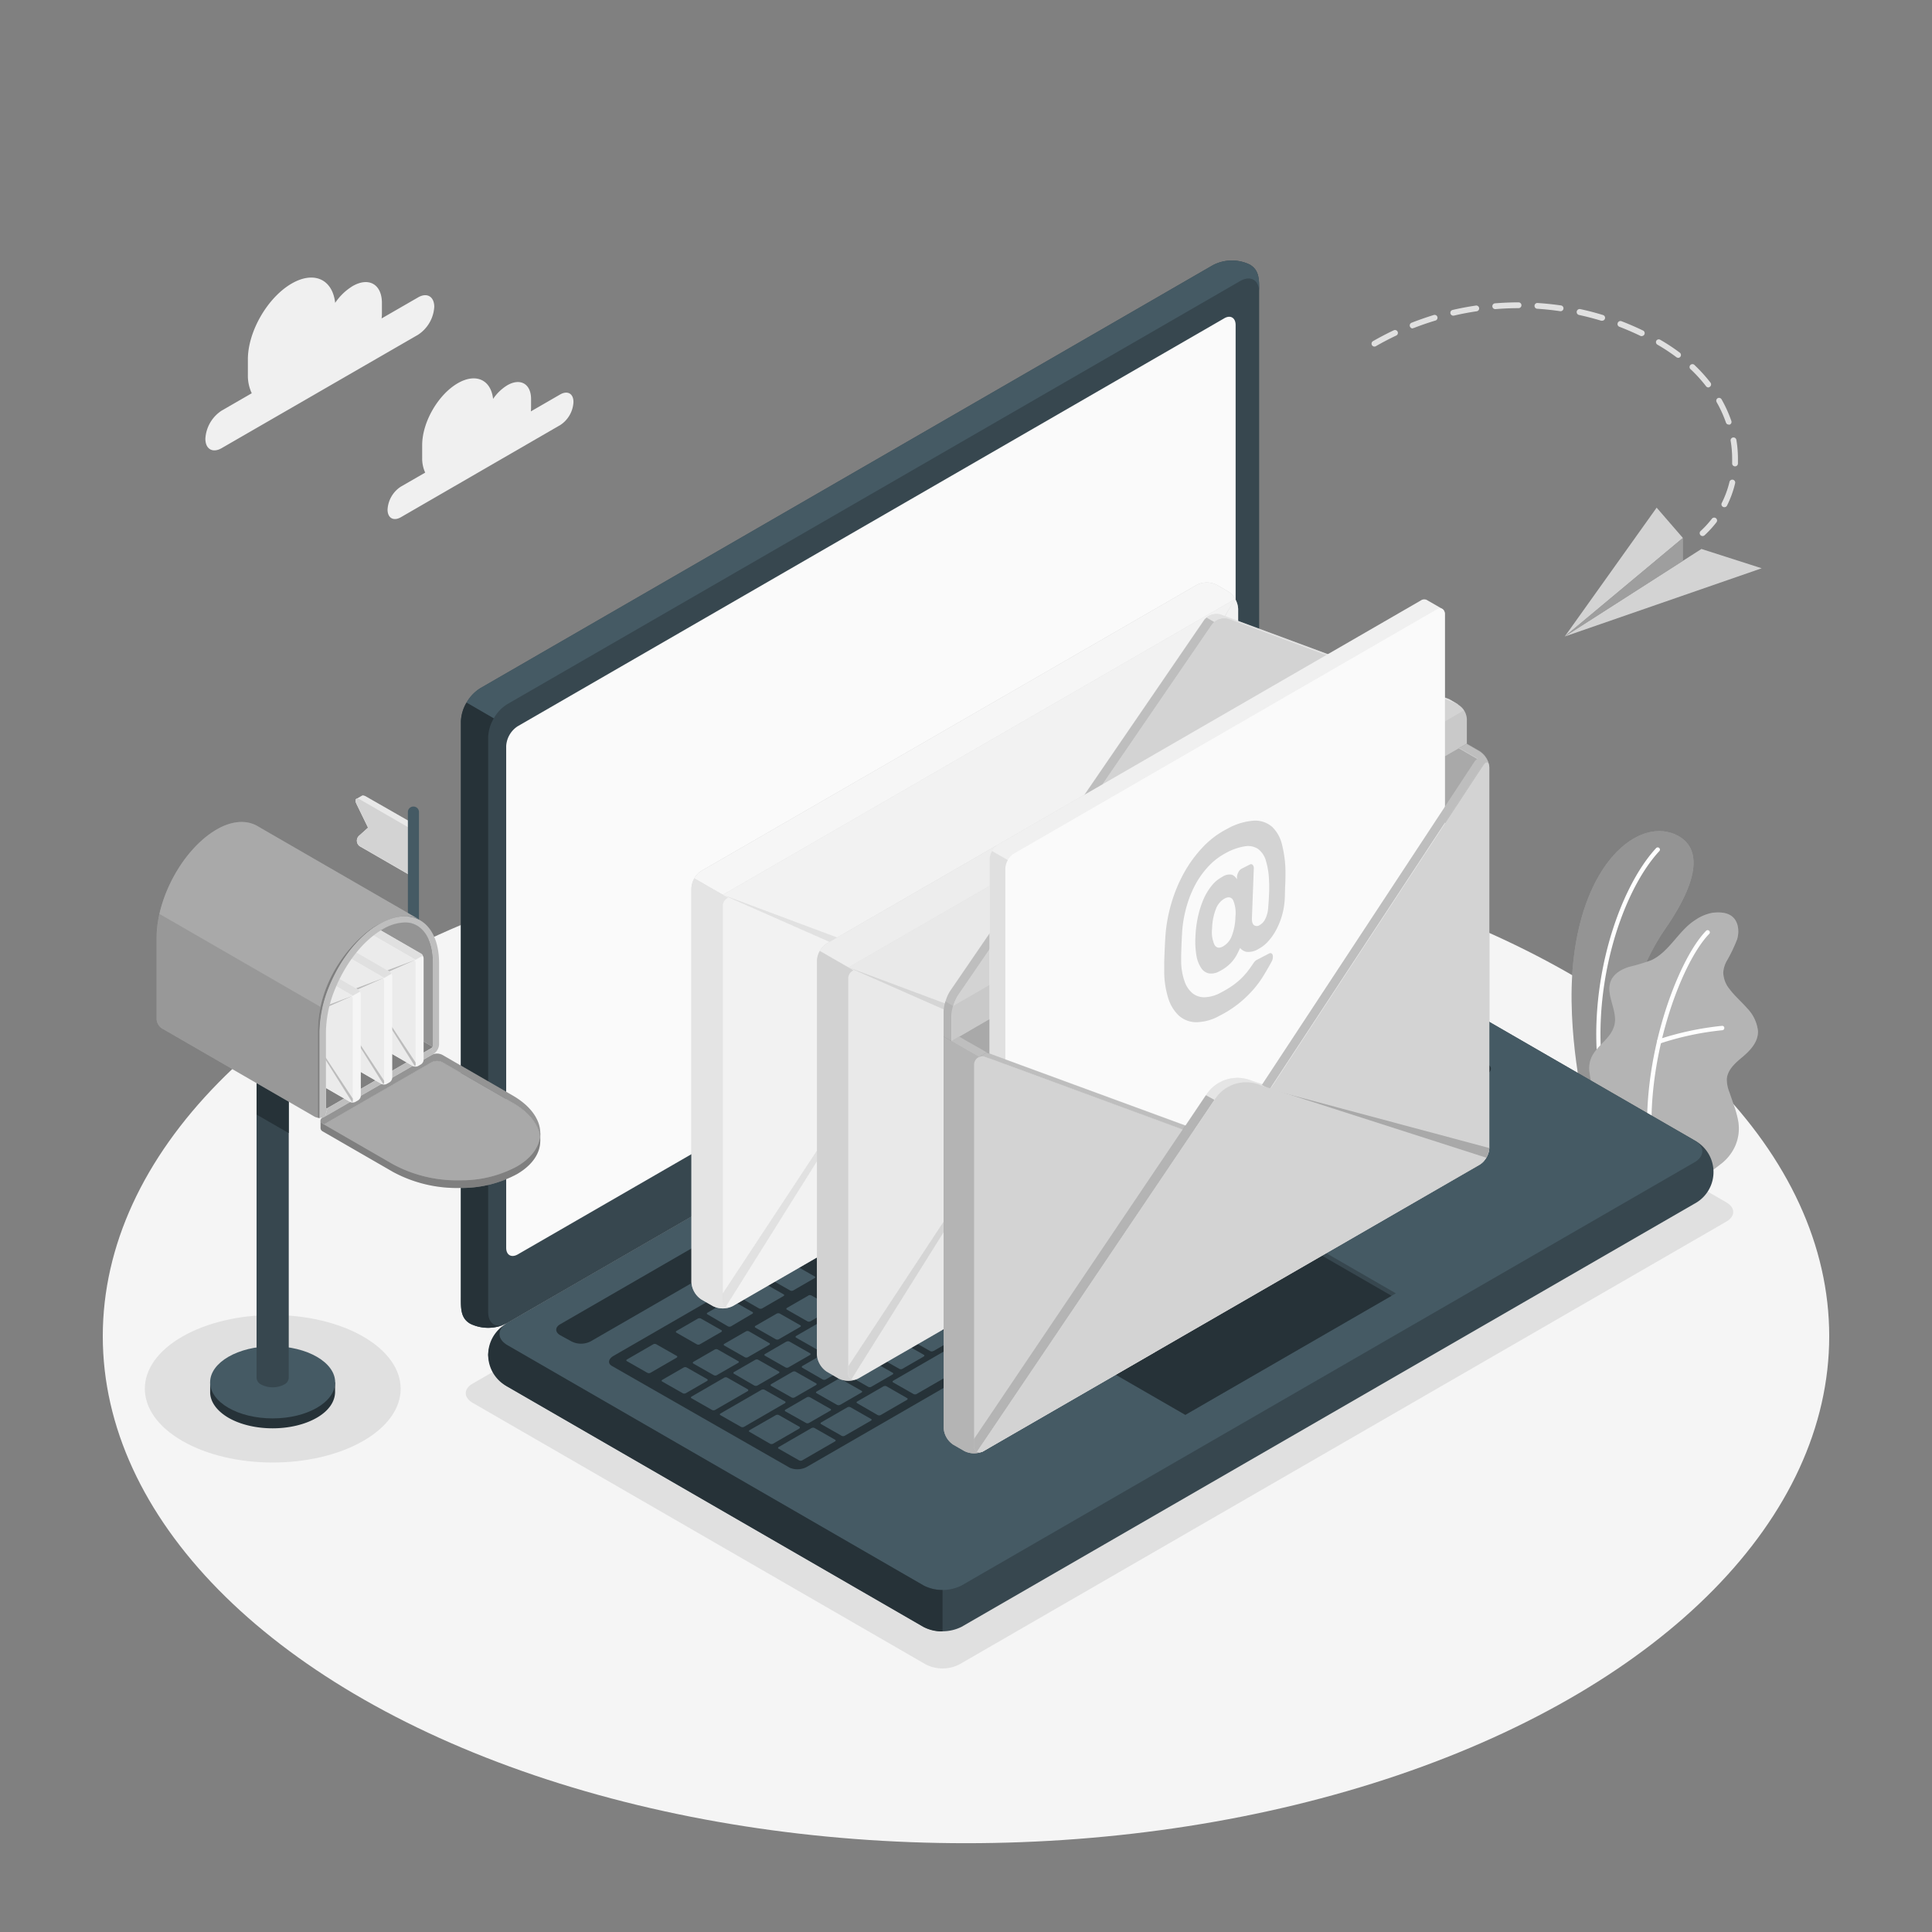 <svg xmlns="http://www.w3.org/2000/svg" viewBox="0 0 500 500"><rect x="0" y="0" width="500" height="500" fill="#808080" stroke="none"/><g id="freepik--Floor--inject-52"><ellipse id="freepik--floor--inject-52" cx="250" cy="345.8" rx="223.4" ry="131.22" style="fill:#f5f5f5"></ellipse></g><g id="freepik--Shadows--inject-52"><path id="freepik--Shadow--inject-52" d="M94,345.91c12.92,7.46,12.92,19.56,0,27s-33.89,7.46-46.82,0-12.93-19.57,0-27S81,338.44,94,345.91Z" style="fill:#e0e0e0"></path><path id="freepik--shadow--inject-52" d="M122.34,363.06l117.26,67.7a9.57,9.57,0,0,0,8.66,0l198.5-114.6c2.39-1.38,2.39-3.62,0-5L329.5,243.45a9.57,9.57,0,0,0-8.66,0L122.34,358.06C119.94,359.44,119.94,361.68,122.34,363.06Z" style="fill:#e0e0e0"></path></g><g id="freepik--Plants--inject-52"><g id="freepik--plants--inject-52"><path d="M418.28,291.88l-8.17-4.72s-4.87-20.21-2.93-38.39c2.73-25.56,16.48-36.69,25.95-33,6.3,2.48,8.25,9.64-2.34,24.87C424.55,249.65,416.88,268.35,418.28,291.88Z" style="fill:#D3D3D3"></path><g style="opacity:0.3"><path d="M418.28,291.88l-8.17-4.72s-4.87-20.21-2.93-38.39c2.73-25.56,16.48-36.69,25.95-33,6.3,2.48,8.25,9.64-2.34,24.87C424.55,249.65,416.88,268.35,418.28,291.88Z"></path></g><path d="M414.89,282H415a.56.56,0,0,0,.45-.66c-4.48-23.57,3.76-50.07,14-61.09a.57.57,0,0,0-.84-.77c-10.38,11.23-18.78,38.15-14.23,62.07A.55.55,0,0,0,414.89,282Z" style="fill:#fff"></path><path d="M439.68,304.24c1.29.65,4.72-2.29,5.68-3a12,12,0,0,0,3.75-4.77,11.27,11.27,0,0,0,.65-6.79,26.43,26.43,0,0,0-1-3.54l-1.17-3.42a8.82,8.82,0,0,1-.69-3.48c.18-2.4,2.21-4.17,4.06-5.7,2-1.7,4.14-3.91,4-6.77a10.09,10.09,0,0,0-2.83-5.87c-1.45-1.66-3.16-3.11-4.49-4.88a7.05,7.05,0,0,1-1.66-4.38,7.33,7.33,0,0,1,.83-2.83,39.57,39.57,0,0,0,2.76-5.72c.6-2,.37-4.53-1.26-5.88-1.35-1.11-3.26-1.18-5-1a11.36,11.36,0,0,0-4.5,1.84c-4.42,2.76-6.74,8.28-11.47,10.46a49,49,0,0,1-5.76,1.73c-1.92.61-3.85,1.7-4.65,3.53-1.6,3.63,1.91,7.82.85,11.64-.93,3.38-4.09,4.81-5.75,7.9a7,7,0,0,0-.63,4.39,20.79,20.79,0,0,0,2.2,7.25,63.71,63.71,0,0,0,4.37,6.71S439.48,304.14,439.68,304.24Z" style="fill:#D3D3D3"></path><g style="opacity:0.15"><path d="M439.68,304.24c1.29.65,4.72-2.29,5.68-3a12,12,0,0,0,3.75-4.77,11.27,11.27,0,0,0,.65-6.79,26.43,26.43,0,0,0-1-3.54l-1.17-3.42a8.82,8.82,0,0,1-.69-3.48c.18-2.4,2.21-4.17,4.06-5.7,2-1.7,4.14-3.91,4-6.77a10.09,10.09,0,0,0-2.83-5.87c-1.45-1.66-3.16-3.11-4.49-4.88a7.05,7.05,0,0,1-1.66-4.38,7.33,7.33,0,0,1,.83-2.83,39.57,39.57,0,0,0,2.76-5.72c.6-2,.37-4.53-1.26-5.88-1.35-1.11-3.26-1.18-5-1a11.36,11.36,0,0,0-4.5,1.84c-4.42,2.76-6.74,8.28-11.47,10.46a49,49,0,0,1-5.76,1.73c-1.92.61-3.85,1.7-4.65,3.53-1.6,3.63,1.91,7.82.85,11.64-.93,3.38-4.09,4.81-5.75,7.9a7,7,0,0,0-.63,4.39,20.79,20.79,0,0,0,2.2,7.25,63.71,63.71,0,0,0,4.37,6.71S439.48,304.14,439.68,304.24Z"></path></g><path d="M427.17,297.72h0a.57.57,0,0,0,.52-.62c-2.07-22.42,7.27-47.76,14.6-55.36a.57.57,0,1,0-.81-.79c-7.49,7.75-17,33.52-14.92,56.25A.57.57,0,0,0,427.17,297.72Z" style="fill:#fff"></path><path d="M429.4,270.07l.17,0a75.12,75.12,0,0,1,16.17-3.45.57.57,0,0,0,.51-.62.54.54,0,0,0-.61-.51A77.61,77.61,0,0,0,429.18,269a.57.57,0,0,0,.22,1.1Z" style="fill:#fff"></path></g></g><g id="freepik--Device--inject-52"><g id="freepik--Laptop--inject-52"><path d="M126.34,350.62a10.61,10.61,0,0,0,4.95,8.21L239,421a11,11,0,0,0,9.89,0L438.5,311.53a9.28,9.28,0,0,0,0-16.42L330.81,232.92a10.91,10.91,0,0,0-9.89,0L131.29,342.4A10.63,10.63,0,0,0,126.34,350.62Z" style="fill:#37474f"></path><path d="M131.29,348.11,239,410.3a10.91,10.91,0,0,0,9.89,0L438.5,300.82c2.74-1.58,2.74-4.14,0-5.71L330.81,232.92a10.91,10.91,0,0,0-9.89,0L131.29,342.4C128.56,344,128.56,346.54,131.29,348.11Z" style="fill:#455a64"></path><path d="M243.93,411.49V422.2a10.09,10.09,0,0,1-5-1.18L131.29,358.83a9.26,9.26,0,0,1-.5-16.11c-2.22,1.59-2,3.92.5,5.4L239,410.31A10.2,10.2,0,0,0,243.93,411.49Z" style="fill:#263238"></path><path d="M121.7,342.58c-2.56-1.48-2.42-4-2.42-7.13V186.7a11,11,0,0,1,5-8.57L313.86,68.65a10.61,10.61,0,0,1,9.58-.18c2.57,1.48,2.43,4,2.43,7.14V224.35a10.94,10.94,0,0,1-4.95,8.57L131.29,342.4A10.6,10.6,0,0,1,121.7,342.58Z" style="fill:#37474f"></path><path d="M325.87,75.6c0-3.15-2.22-4.42-4.95-2.85L131.29,182.24a10,10,0,0,0-3.5,3.69l-7.05-4.1h0a10.08,10.08,0,0,1,3.5-3.7L313.85,68.65a10.6,10.6,0,0,1,9.59-.18C326,70,325.87,72.45,325.87,75.6Z" style="fill:#455a64"></path><path d="M130.71,342.7a10.63,10.63,0,0,1-9-.12c-2.56-1.48-2.43-4-2.43-7.13V186.7a10,10,0,0,1,1.45-4.87l7.06,4.09h0a10.14,10.14,0,0,0-1.45,4.87V339.55C126.34,342.47,128.25,343.79,130.71,342.7Z" style="fill:#263238"></path><path d="M134,187.94,316.78,82.41c1.64-1,3-.18,3,1.71V214a6.55,6.55,0,0,1-3,5.14L134,324.64c-1.64.94-3,.18-3-1.72V193.08A6.57,6.57,0,0,1,134,187.94Z" style="fill:#fafafa"></path><path d="M145,342.7,321,241.07a5.44,5.44,0,0,1,4.94,0l2.93,1.61c1.37.79,1.37,2.07,0,2.86l-176,101.6a5.47,5.47,0,0,1-5,0l-2.9-1.59C143.61,344.76,143.61,343.48,145,342.7Z" style="fill:#263238"></path><path d="M158.78,350.9l176-101.62a5.05,5.05,0,0,1,4.52-.25l45.81,26.46c1.13.65.94,1.82-.42,2.61L208.9,379.58a5.11,5.11,0,0,1-4.53.26l-46-26.33C157.23,352.86,157.42,351.69,158.78,350.9Z" style="fill:#263238"></path><path d="M311.3,292l5.52-3.18c.23-.13.25-.34,0-.46l-5.27-3a.9.9,0,0,0-.8,0l-5.51,3.19c-.24.13-.26.34,0,.46l5.27,3A.87.87,0,0,0,311.3,292Zm-8-11-5.51,3.18c-.24.13-.26.34-.05.46l5.27,3a.9.9,0,0,0,.8,0l5.51-3.19c.24-.13.26-.34.05-.46l-5.27-3A.87.87,0,0,0,303.26,281Zm-17.81,10.28-9.32,5.38c-.24.13-.26.34-.05.46l5.27,3.05a.9.9,0,0,0,.8,0l9.33-5.39c.23-.13.25-.34,0-.46l-5.28-3A.87.87,0,0,0,285.45,291.24Zm9.75-5.63-5.51,3.18c-.23.13-.25.34-.05.46l5.28,3a.9.9,0,0,0,.8,0l5.51-3.19c.23-.13.25-.34,0-.46l-5.28-3A.87.87,0,0,0,295.2,285.61Zm-21.62,12.48-5.51,3.18c-.23.14-.25.34-.05.46l5.28,3a.91.91,0,0,0,.8,0l5.51-3.18c.23-.14.25-.34.05-.47l-5.28-3A.87.87,0,0,0,273.58,298.09Zm-8.05,4.65L260,305.92c-.24.14-.26.34,0,.46l5.27,3.05a.9.9,0,0,0,.8,0l5.51-3.18c.24-.14.26-.34.05-.47l-5.27-3A.87.87,0,0,0,265.53,302.74Zm20.66,12.42,5.52-3.18c.23-.14.25-.34,0-.46l-5.27-3a.87.87,0,0,0-.8,0l-5.51,3.18c-.24.14-.26.34-.05.46l5.27,3.05A.9.9,0,0,0,286.19,315.16Zm-8.05,4.65,5.51-3.18c.23-.14.26-.34.05-.46l-5.27-3.05a.89.89,0,0,0-.81,0l-5.51,3.18c-.23.14-.25.34,0,.46l5.27,3A.9.9,0,0,0,278.14,319.81Zm-8.06,4.65,5.52-3.18c.23-.14.25-.34,0-.46l-5.27-3.05a.87.87,0,0,0-.8,0L264.06,321c-.24.14-.26.34-.05.46l5.27,3.05A.87.87,0,0,0,270.08,324.46ZM262,329.11l5.51-3.18c.24-.14.26-.34,0-.46l-5.27-3.05a.87.87,0,0,0-.8,0L256,325.63c-.23.14-.25.34,0,.46l5.27,3.05A.87.87,0,0,0,262,329.11Zm41.22-32.5,5.51-3.18c.23-.13.26-.34.05-.46l-5.27-3a.9.9,0,0,0-.8,0l-5.52,3.19c-.23.13-.25.34,0,.46l5.27,3A.87.87,0,0,0,303.25,296.61Zm-9,13.9,12.29-7.1c.24-.13.26-.34,0-.46l-12.8-7.39a.92.92,0,0,0-.81,0l-6.35,3.67c-.24.14-.26.35-.05.47l6.78,3.91c.21.12.18.33-.05.46L288.22,307c-.23.14-.25.34,0,.46l5.27,3.05A.9.9,0,0,0,294.25,310.51Zm-36.78-3.12L252,310.57c-.23.14-.25.34,0,.46l5.27,3.05a.9.9,0,0,0,.8,0l5.51-3.18c.23-.14.25-.34.05-.46l-5.28-3.05A.87.87,0,0,0,257.47,307.39ZM249.42,312l-5.51,3.18c-.24.14-.26.34,0,.46l5.27,3.05a.87.87,0,0,0,.8,0l5.51-3.18c.24-.14.26-.34.05-.46L250.22,312A.87.87,0,0,0,249.42,312Zm-44.57,49.65a.87.87,0,0,0,.8,0l5.51-3.18c.23-.13.25-.34.05-.46l-5.28-3a.87.87,0,0,0-.8,0l-5.51,3.18c-.23.14-.25.35-.05.47ZM185,349.24l-5.51,3.18c-.23.14-.26.35-.05.47l5.28,3a.87.87,0,0,0,.8,0l5.51-3.18c.23-.13.25-.34,0-.46l-5.27-3A.87.87,0,0,0,185,349.24Zm10.21,9.33a.93.93,0,0,0,.81,0l5.51-3.18c.23-.14.25-.35,0-.47l-5.27-3a.87.87,0,0,0-.8,0L190,355.06c-.23.13-.26.34-.05.46Zm22.23,5,5.51-3.18c.23-.13.25-.34,0-.46l-5.28-3a.9.9,0,0,0-.8,0l-5.51,3.19c-.23.13-.25.34,0,.46l5.27,3A.87.87,0,0,0,217.42,363.56Zm-8.86,4.68a.87.87,0,0,0,.8,0l5.51-3.18c.24-.13.26-.34,0-.46l-5.27-3a.9.9,0,0,0-.8,0l-5.51,3.19c-.24.13-.26.34-.05.46ZM193,344.59l-5.52,3.18c-.23.14-.25.35,0,.47l5.27,3a.87.87,0,0,0,.8,0l5.51-3.18c.24-.13.26-.34.05-.46l-5.27-3.05A.9.9,0,0,0,193,344.59Zm40.27-23.25-5.51,3.18c-.24.14-.26.34-.05.46l5.27,3a.87.87,0,0,0,.8,0l5.52-3.18c.23-.14.25-.34,0-.46l-5.27-3.05A.87.87,0,0,0,233.31,321.34Zm-32.22,18.6-5.51,3.18c-.23.14-.26.35-.05.47l5.27,3a.89.89,0,0,0,.81,0l5.51-3.18c.23-.14.25-.34,0-.46l-5.27-3A.9.9,0,0,0,201.09,339.94Zm40.27-23.25-5.51,3.18c-.23.14-.25.34,0,.46l5.27,3.05a.87.87,0,0,0,.8,0l5.51-3.18c.23-.14.25-.34.05-.46l-5.28-3A.87.87,0,0,0,241.36,316.69ZM225.25,326l-5.51,3.18c-.23.14-.25.34,0,.46l5.27,3.05a.87.87,0,0,0,.8,0l5.51-3.18c.23-.14.26-.34.05-.46L226.06,326A.89.89,0,0,0,225.25,326Zm-8.05,4.65-5.51,3.18c-.24.14-.26.34-.05.46l5.27,3.05a.87.87,0,0,0,.8,0l5.52-3.18c.23-.14.25-.34,0-.46L218,330.61A.9.9,0,0,0,217.2,330.64Zm-8,4.65-5.52,3.18c-.23.14-.25.35,0,.47l5.27,3a.87.87,0,0,0,.8,0l5.51-3.18c.24-.14.26-.34.05-.46L210,335.26A.9.9,0,0,0,209.15,335.29Zm36.77,3.12,5.51-3.18c.24-.14.26-.34,0-.46l-5.27-3a.9.9,0,0,0-.8,0l-5.52,3.18c-.23.14-.25.34,0,.46l5.27,3.05A.87.87,0,0,0,245.92,338.41Zm75.14-67.73-5.51,3.18c-.23.13-.25.34-.05.46l5.28,3a.9.9,0,0,0,.8,0l5.51-3.19c.23-.13.25-.34.05-.46l-5.28-3A.87.87,0,0,0,321.06,270.68Zm-9.75,5.62-5.51,3.19c-.23.13-.25.34-.05.46l5.28,3a.9.9,0,0,0,.8,0l5.51-3.19c.23-.13.25-.34.05-.46l-5.28-3A.9.9,0,0,0,311.31,276.3ZM329.12,266l-5.51,3.18c-.24.13-.26.34-.05.46l5.27,3a.9.9,0,0,0,.8,0l5.51-3.19c.24-.13.26-.34.05-.46l-5.27-3A.87.87,0,0,0,329.12,266ZM284.6,307.38l5.51-3.18c.23-.13.25-.34.05-.46l-5.28-3a.9.9,0,0,0-.8,0l-5.51,3.19c-.23.13-.25.34-.05.46l5.28,3A.87.87,0,0,0,284.6,307.38Zm53.37-46a.9.9,0,0,0-.8,0l-5.51,3.19c-.23.13-.25.34-.05.46l5.28,3a.9.9,0,0,0,.8,0l5.51-3.19c.23-.13.25-.34.05-.46Zm-84,72.41,5.51-3.18c.23-.14.25-.34,0-.46l-5.27-3.05a.87.87,0,0,0-.8,0L248,330.28c-.23.14-.26.34,0,.46l5.27,3.05A.89.89,0,0,0,254,333.76Zm98.77-57,5.51-3.18c.24-.13.26-.34.05-.46L353,270a.9.9,0,0,0-.8,0l-5.51,3.18c-.24.14-.26.35-.05.47l5.27,3A.87.87,0,0,0,352.75,276.73Zm-15.59.3,5.52-3.18c.23-.13.25-.34,0-.46l-5.27-3a.9.9,0,0,0-.8,0l-5.51,3.19c-.24.13-.26.34-.05.46l5.27,3A.87.87,0,0,0,337.16,277Zm8.34-11.33a.9.9,0,0,0-.8,0l-5.51,3.19c-.23.13-.25.34,0,.46l5.27,3a.87.87,0,0,0,.8,0l5.51-3.18c.23-.13.26-.34,0-.46Zm1.7-1,12.8,7.39a.89.89,0,0,0,.81,0l5.51-3.18c.23-.13.25-.34,0-.46l-12.8-7.39a.9.9,0,0,0-.8,0l-5.51,3.18C347,264.39,347,264.6,347.2,264.72ZM328.59,275l-5.51,3.19c-.23.13-.25.34,0,.46l5.27,3a.87.87,0,0,0,.8,0l5.51-3.18c.23-.13.26-.34.05-.46l-5.27-3A.92.92,0,0,0,328.59,275ZM268,310l-5.51,3.19c-.23.13-.25.34,0,.46l5.28,3a.87.87,0,0,0,.8,0L274,313.5c.23-.13.25-.34.05-.46l-5.28-3A.9.9,0,0,0,268,310Zm75.93-28.61a.87.87,0,0,0,.8,0l5.51-3.18c.23-.13.25-.34,0-.46L345,274.69a.9.9,0,0,0-.8,0l-5.51,3.18c-.23.14-.25.35-.05.47Zm-67.87,24-5.51,3.19c-.24.13-.26.34,0,.46l5.27,3a.87.87,0,0,0,.8,0l5.51-3.18c.24-.13.26-.34.05-.46l-5.27-3A.9.9,0,0,0,276,305.37ZM212.9,357a.87.87,0,0,0,.8,0l5.51-3.18c.24-.13.26-.34,0-.46L214,350.32a.9.9,0,0,0-.8,0l-5.51,3.18c-.24.14-.26.35-.05.47Zm-9.36-9.81L198,350.41c-.23.13-.25.34,0,.46l5.27,3a.87.87,0,0,0,.8,0l5.51-3.18c.24-.14.26-.35.05-.47l-5.27-3A.87.87,0,0,0,203.54,347.23Zm18.22,5.13,5.51-3.18c.23-.13.25-.34,0-.46L222,345.67a.9.9,0,0,0-.8,0l-5.51,3.18c-.23.14-.25.35,0,.47l5.28,3A.87.87,0,0,0,221.76,352.36Zm8.05-4.65,5.51-3.18c.24-.14.26-.34.05-.46L230.1,341a.9.9,0,0,0-.8,0l-5.51,3.18c-.24.14-.26.35,0,.47l5.27,3A.87.87,0,0,0,229.81,347.71Zm8.06-4.65,5.51-3.18c.23-.14.25-.34,0-.46l-5.27-3.05a.9.9,0,0,0-.8,0l-5.51,3.18c-.23.14-.26.35-.05.46l5.28,3A.87.87,0,0,0,237.87,343.06Zm-26.28-.48-5.51,3.18c-.23.13-.26.34-.05.46l5.27,3a.92.92,0,0,0,.81,0l5.51-3.18c.23-.14.25-.35,0-.47l-5.27-3A.87.87,0,0,0,211.59,342.58Zm8.06-4.65-5.52,3.18c-.23.13-.25.34,0,.46l5.27,3a.9.9,0,0,0,.8,0l5.51-3.19c.23-.13.26-.34.05-.46l-5.27-3A.87.87,0,0,0,219.65,337.93Zm32.21-18.6-5.51,3.18c-.23.13-.25.34,0,.46l5.27,3a.9.9,0,0,0,.8,0l5.51-3.19c.23-.13.25-.34.05-.46l-5.28-3A.87.87,0,0,0,251.86,319.33ZM243.81,324l-5.51,3.18c-.24.13-.26.34-.05.46l5.27,3a.9.9,0,0,0,.8,0l5.51-3.19c.24-.13.26-.34,0-.46l-5.27-3A.87.87,0,0,0,243.81,324Zm16.11-9.31-5.51,3.19c-.24.13-.26.34,0,.46l5.27,3a.9.9,0,0,0,.8,0l5.51-3.19c.24-.13.26-.34.05-.46l-5.27-3A.9.9,0,0,0,259.92,314.67ZM227.7,333.28l-5.51,3.18c-.24.13-.26.34-.05.46l5.27,3a.9.9,0,0,0,.8,0l5.52-3.19c.23-.13.25-.34,0-.46l-5.27-3A.87.87,0,0,0,227.7,333.28Zm8.05-4.65-5.51,3.18c-.23.13-.25.34,0,.46l5.27,3a.9.9,0,0,0,.8,0l5.51-3.19c.23-.13.26-.34.05-.46l-5.28-3A.87.87,0,0,0,235.75,328.63Zm-10.28,30.28,5.51-3.18c.24-.13.26-.34.05-.46l-5.27-3a.9.9,0,0,0-.8,0l-5.51,3.18c-.24.14-.26.35,0,.47l5.27,3A.87.87,0,0,0,225.47,358.91Zm-42.47-2-5.27-3a.87.87,0,0,0-.8,0l-5.51,3.18c-.24.14-.26.35,0,.47l5.27,3a.87.87,0,0,0,.8,0l5.51-3.18C183.19,357.24,183.21,357,183,356.91Zm10.5,2.63-5.27-3a.87.87,0,0,0-.8,0L179,361.42c-.24.14-.26.35,0,.47l5.27,3a.87.87,0,0,0,.8,0l8.48-4.89C193.69,359.87,193.71,359.66,193.5,359.54Zm-18.37-8.64-5.27-3a.87.87,0,0,0-.8,0l-6.79,3.92c-.23.13-.25.34,0,.46l5.27,3a.9.9,0,0,0,.8,0l6.78-3.92C175.32,351.22,175.34,351,175.13,350.9Zm5.2-3a.87.87,0,0,0,.8,0l5.51-3.18c.24-.14.26-.35.05-.47l-5.27-3a.87.87,0,0,0-.8,0l-5.51,3.18c-.24.13-.26.34-.05.46Zm22.82,14.78-5.27-3a.9.9,0,0,0-.8,0l-10.6,6.12c-.23.14-.26.34,0,.46l5.27,3a.89.89,0,0,0,.81,0l10.59-6.12C203.34,363,203.36,362.79,203.15,362.67Zm3.72,6.55-5.28-3a.9.9,0,0,0-.8,0L194,370.12c-.23.14-.25.34,0,.46l5.28,3.05a.91.91,0,0,0,.8,0l6.78-3.92C207.05,369.55,207.08,369.34,206.87,369.22Zm33.35-55.9a.87.87,0,0,0,.8,0l5.51-3.18c.23-.14.25-.34.05-.46l-5.28-3a.91.91,0,0,0-.8,0L235,309.81c-.23.14-.25.34-.05.46Zm-16.11,9.3a.87.87,0,0,0,.8,0l5.51-3.18c.23-.13.26-.34.05-.46l-5.28-3.05a.91.91,0,0,0-.8,0l-5.51,3.18c-.23.14-.25.35,0,.47Zm-35.73,20.62a.92.92,0,0,0,.81,0L194.7,340c.23-.14.25-.35,0-.47l-5.27-3a.87.87,0,0,0-.8,0l-5.51,3.18c-.23.13-.26.34,0,.46ZM232.16,318a.87.87,0,0,0,.8,0l5.51-3.18c.24-.13.26-.34.05-.46l-5.27-3.05a.9.9,0,0,0-.8,0l-5.51,3.18c-.24.14-.26.35-.05.47Zm-16.11,9.3a.87.87,0,0,0,.8,0l5.51-3.18c.24-.13.26-.34,0-.46l-5.27-3.05a.9.9,0,0,0-.8,0l-5.51,3.18c-.24.14-.26.35-.05.47Zm-5.23,42.28a.9.9,0,0,0-.8,0l-8.48,4.9c-.23.13-.25.34,0,.46l5.27,3a.87.87,0,0,0,.8,0l8.48-4.9c.23-.13.25-.34,0-.46Zm-6.33-35.61a.9.9,0,0,0,.8,0l5.52-3.19c.23-.13.25-.34,0-.46l-5.27-3a.87.87,0,0,0-.8,0l-5.51,3.18c-.24.13-.26.34-.05.46Zm-8.05,4.65a.9.9,0,0,0,.8,0l5.51-3.19c.24-.13.26-.34.05-.46l-5.27-3a.87.87,0,0,0-.8,0l-5.52,3.18c-.23.13-.25.34,0,.46Zm163.61-55.2a.87.87,0,0,0-.8,0l-13.57,7.83c-.23.14-.26.34-.05.46l5.28,3.05a.87.87,0,0,0,.8,0l13.56-7.83c.24-.14.26-.34.05-.46Zm-17.81,10.28a.87.87,0,0,0-.8,0l-5.51,3.18c-.23.14-.26.34-.05.46l5.27,3.05a.89.89,0,0,0,.81,0l5.51-3.18c.23-.14.25-.34,0-.46ZM233.53,354.26l5.51-3.18c.23-.13.25-.34.05-.46l-5.28-3a.9.9,0,0,0-.8,0l-5.51,3.18c-.23.14-.25.35,0,.47l5.27,3A.87.87,0,0,0,233.53,354.26ZM326.13,303a.9.9,0,0,0-.8,0l-5.51,3.18c-.23.14-.26.34-.05.46l5.28,3.05a.87.87,0,0,0,.8,0l5.51-3.18c.23-.14.25-.34,0-.46Zm42-24.23a.87.87,0,0,0-.8,0L361.79,282c-.23.14-.26.34-.05.46l5.27,3a.9.9,0,0,0,.8,0l5.52-3.18c.23-.14.25-.34,0-.46Zm13.33-1.6-12.81-7.4a.87.87,0,0,0-.8,0L362.31,273c-.23.14-.25.34-.05.46l12.81,7.4a.9.9,0,0,0,.8,0l5.51-3.18C381.61,277.46,381.64,277.26,381.43,277.14ZM296,320.35a.87.87,0,0,0-.8,0l-6.78,3.91c-.23.14-.26.35-.05.47l5.27,3a.89.89,0,0,0,.81,0l6.78-3.91c.23-.14.25-.35.05-.47Zm20.35-11.75a.87.87,0,0,0-.8,0l-8.48,4.89c-.23.14-.25.35-.05.47l5.28,3a.87.87,0,0,0,.8,0l8.48-4.89c.23-.14.25-.34,0-.46Zm-39,22.52a.87.87,0,0,0-.8,0l-45.36,26.19c-.23.13-.26.34-.05.46l5.27,3a.87.87,0,0,0,.8,0l45.37-26.18c.23-.14.25-.35,0-.47Zm-47.9,27.66a.9.9,0,0,0-.8,0l-6.79,3.92c-.23.14-.25.34,0,.46l5.27,3.05a.9.9,0,0,0,.8,0l6.78-3.92c.23-.13.26-.34.05-.46Zm57.23-33a.87.87,0,0,0-.8,0l-6.79,3.92c-.23.13-.25.34,0,.46l5.27,3a.87.87,0,0,0,.8,0l6.78-3.92c.24-.13.26-.34.05-.46Zm-66.56,38.42a.87.87,0,0,0-.8,0l-6.78,3.91c-.24.14-.26.35,0,.47l5.27,3a.87.87,0,0,0,.8,0l6.78-3.91c.24-.14.26-.34,0-.46ZM305.36,315a.9.9,0,0,0-.8,0l-6.78,3.92c-.24.13-.26.34,0,.46l5.27,3.05a.9.9,0,0,0,.8,0l6.78-3.92c.24-.13.26-.34.05-.46Zm28.83-16.65a.87.87,0,0,0-.8,0l-5.52,3.18c-.23.14-.25.34,0,.46L333.1,305a.87.87,0,0,0,.8,0l5.51-3.18c.24-.14.26-.34,0-.46Zm18-12.59,5.51-3.18c.23-.14.26-.34.05-.46l-5.28-3a.91.91,0,0,0-.8,0l-5.51,3.18c-.23.14-.25.34,0,.47l5.27,3A.87.87,0,0,0,352.23,285.73Zm-32.87,1.58,5.51-3.18c.23-.13.26-.34.05-.46l-5.27-3a.92.92,0,0,0-.81,0l-5.51,3.19c-.23.13-.25.34,0,.46l5.27,3A.87.87,0,0,0,319.36,287.31ZM298,317.06l16.1-9.3c.24-.14.26-.34.05-.46l-5.27-3.05a.9.9,0,0,0-.8,0l-16.11,9.3c-.23.14-.26.34-.05.46l5.27,3A.89.89,0,0,0,298,317.06Zm45.4-26.65a.87.87,0,0,0,.8,0l5.51-3.18c.24-.14.26-.34.05-.46l-5.27-3.05a.9.9,0,0,0-.8,0l-5.51,3.18c-.24.14-.26.35,0,.47ZM336.64,286l5.51-3.18c.24-.13.26-.34.05-.46l-5.27-3a.9.9,0,0,0-.8,0l-5.51,3.18c-.24.14-.26.35-.05.47l5.27,3A.87.87,0,0,0,336.64,286Zm-46.73,35.68,5.51-3.18c.24-.14.26-.34.05-.46L290.2,315a.87.87,0,0,0-.8,0l-5.52,3.18c-.23.14-.25.34,0,.46l5.27,3.05A.87.87,0,0,0,289.91,321.71Zm35.66-21a.87.87,0,0,0,.8,0l5.51-3.18c.23-.14.25-.34.05-.46l-5.28-3a.91.91,0,0,0-.8,0l-5.51,3.18c-.23.14-.25.34,0,.47ZM249.64,345l5.51-3.18c.23-.13.25-.34,0-.46l-5.28-3.05a.91.91,0,0,0-.8,0l-5.51,3.18c-.23.14-.25.35-.05.47l5.28,3A.87.87,0,0,0,249.64,345Zm8.05-4.65,5.51-3.18c.24-.13.26-.34.05-.46L258,333.62a.9.9,0,0,0-.8,0l-5.51,3.18c-.24.14-.26.35,0,.47l5.27,3A.87.87,0,0,0,257.69,340.31Zm-16.11,9.3,5.51-3.18c.24-.13.26-.34,0-.46l-5.27-3a.9.9,0,0,0-.8,0l-5.51,3.18c-.24.14-.26.35-.05.47l5.27,3A.87.87,0,0,0,241.58,349.61ZM273.8,331l5.51-3.18c.24-.14.26-.34.05-.46l-5.27-3.05a.9.9,0,0,0-.8,0l-5.51,3.18c-.24.14-.26.34,0,.46L273,331A.87.87,0,0,0,273.8,331Zm-8.05,4.65,5.51-3.18c.23-.13.25-.34.05-.46L266,329a.9.9,0,0,0-.8,0l-5.51,3.18c-.23.14-.25.35-.05.47l5.28,3A.87.87,0,0,0,265.75,335.66Zm16.11-9.3,5.51-3.18c.23-.14.25-.34,0-.46l-5.27-3.05a.87.87,0,0,0-.8,0l-5.51,3.18c-.23.14-.26.34-.05.46l5.28,3.05A.87.87,0,0,0,281.86,326.36Zm43.95-64.69a.87.87,0,0,0,.8,0l5.51-3.18c.24-.14.26-.34.05-.46l-1.4-.81a.9.9,0,0,0-.8,0l-5.52,3.19c-.23.13-.25.34,0,.46Zm-40,25.35a.91.91,0,0,0,.8,0l5.51-3.18c.23-.14.25-.35,0-.47l-5.27-3a.87.87,0,0,0-.8,0l-5.51,3.18c-.23.13-.25.34-.05.46Zm16.11-9.3a.91.91,0,0,0,.8,0l5.51-3.18c.23-.14.25-.35,0-.47L303,271a.87.87,0,0,0-.8,0l-5.51,3.18c-.23.13-.26.34-.05.46Zm-25.95,15a.9.9,0,0,0,.8,0l5.51-3.19c.24-.13.26-.34.05-.46L277,286a.87.87,0,0,0-.8,0l-5.51,3.18c-.24.13-.26.34-.05.46Zm17.89-10.32a.9.9,0,0,0,.8,0l5.51-3.18c.24-.14.26-.35.05-.47l-5.27-3a.87.87,0,0,0-.8,0l-5.51,3.18c-.24.13-.26.34-.05.46Zm-34,19.63a.94.94,0,0,0,.8,0l5.51-3.18c.24-.14.26-.35.05-.47l-5.27-3a.87.87,0,0,0-.8,0l-5.51,3.18c-.24.13-.26.34-.05.46Zm8.06-4.66a.9.9,0,0,0,.8,0l5.51-3.18c.23-.14.25-.35,0-.47l-5.27-3a.87.87,0,0,0-.8,0l-5.51,3.18c-.23.13-.25.34-.05.46ZM309.7,271a.87.87,0,0,0,.8,0l5.51-3.18c.24-.14.26-.34.05-.46l-1.4-.81a.9.9,0,0,0-.8,0l-5.51,3.19c-.24.13-.26.34-.05.46Zm24.17-14a.87.87,0,0,0,.8,0l5.51-3.18c.23-.14.25-.34,0-.46l-1.4-.81a.9.9,0,0,0-.8,0l-5.51,3.19c-.24.13-.26.34-.05.46Zm11.07,6.39a.9.9,0,0,0,.8,0l5.51-3.19c.24-.13.26-.34.05-.46l-5.27-3a.9.9,0,0,0-.8,0l-5.51,3.19c-.24.13-.26.34-.05.46Zm15.34,17.67,5.51-3.18c.24-.14.26-.34,0-.46l-5.27-3.05a.9.9,0,0,0-.8,0l-5.51,3.18c-.24.14-.26.34-.05.46l5.27,3.05A.87.87,0,0,0,360.28,281.08Zm-42.52-14.76a.87.87,0,0,0,.8,0l5.51-3.18c.23-.14.25-.34,0-.46l-1.4-.81a.9.9,0,0,0-.8,0l-5.51,3.19c-.23.13-.26.34,0,.46Zm-66,40.33a.91.91,0,0,0,.8,0l5.51-3.18c.23-.14.25-.35.05-.47l-5.28-3a.87.87,0,0,0-.8,0l-5.51,3.18c-.23.13-.25.34-.05.46Z" style="fill:#455a64"></path><polygon points="275.61 348.19 276.74 348.84 306.76 366.16 360.13 335.35 361.24 334.71 330.1 316.74 275.61 348.19" style="fill:#37474f"></polygon><polygon points="276.74 348.84 306.76 366.16 360.13 335.35 330.1 318.02 276.74 348.84" style="fill:#263238"></polygon></g></g><g id="freepik--mail-box--inject-52"><g id="freepik--MailBox--inject-52"><path d="M107.06,213.2l-12.23-7c-.54-.32-.94-.4-1.15-.27l-1.49.86c-.26.15-.25.59.07,1.27l3,6.16-2.22,2a1.73,1.73,0,0,0,.32,2.94l12.23,7.06,1.49-.87Z" style="fill:#D3D3D3"></path><path d="M107.06,213.2l-12.23-7c-.54-.32-.94-.4-1.15-.27l-1.49.86c-.26.15-.25.59.07,1.27l3,6.16-2.22,2a1.73,1.73,0,0,0,.32,2.94l12.23,7.06,1.49-.87Z" style="fill:#fff;opacity:0.5"></path><path d="M93.34,207c-1.19-.69-1.68-.24-1.08,1l3,6.16-2.22,2a1.73,1.73,0,0,0,.32,2.94l12.23,7.06V214.07Z" style="fill:#D3D3D3"></path><path d="M107,252.11a1.43,1.43,0,0,1-1.44-1.44V210.05a1.44,1.44,0,0,1,2.87,0v40.62A1.43,1.43,0,0,1,107,252.11Z" style="fill:#455a64"></path><path d="M54.39,360.27v-2.53H55a10,10,0,0,1,4.11-4c6.32-3.65,16.56-3.65,22.88,0a9.91,9.91,0,0,1,4.11,4h.62v2.45c0,2.43-1.52,4.87-4.73,6.72-6.32,3.65-16.56,3.65-22.88,0C56,365.08,54.37,362.67,54.39,360.27Z" style="fill:#263238"></path><ellipse cx="70.56" cy="357.74" rx="16.18" ry="9.34" style="fill:#455a64"></ellipse><path d="M74.73,269.77v86.86a2.08,2.08,0,0,1-1.22,1.7,6.5,6.5,0,0,1-5.89,0,2.06,2.06,0,0,1-1.22-1.7V269.77Z" style="fill:#37474f"></path><polygon points="66.4 280.28 66.4 288.45 74.73 293.25 74.73 285.1 66.4 280.28" style="fill:#263238"></polygon><path d="M96.6,262,112,270.9a1.15,1.15,0,0,1-.3.32L84.76,286.77c-.23.13-.41,0-.41-.25V267.11a30.35,30.35,0,0,1,2.25-10.88Z" style="fill:#D3D3D3"></path><path d="M96.6,262,112,270.9a1.15,1.15,0,0,1-.3.32L84.76,286.77c-.23.13-.41,0-.41-.25V267.11a30.35,30.35,0,0,1,2.25-10.88Z" style="opacity:0.4"></path><path d="M112.12,249.25V271L86.6,256.24l.09-.21C89.42,249.19,94,243.4,99,240.52a11.68,11.68,0,0,1,5.77-1.79C109.31,238.73,112.12,242.76,112.12,249.25Z" style="fill:#D3D3D3"></path><path d="M112.12,249.25V271L86.6,256.24l.09-.21C89.42,249.19,94,243.4,99,240.52a11.68,11.68,0,0,1,5.77-1.79C109.31,238.73,112.12,242.76,112.12,249.25Z" style="opacity:0.3"></path><path d="M139.83,295.22v-1.94h-.19v.28a8.41,8.41,0,0,0-.5-1.57c-1-2.38-3.17-4.66-6.44-6.55l-18.23-10.53a3.09,3.09,0,0,0-2.75,0L83.84,291a4.28,4.28,0,0,1-.88-1v2h0a1,1,0,0,0,.56.8l18.24,10.52a34.74,34.74,0,0,0,17.43,4.12,30.21,30.21,0,0,0,14.51-3.53c4.1-2.35,6.12-5.48,6.12-8.67Z" style="fill:#D3D3D3"></path><path d="M139.83,295.22v-1.94h-.19v.28a8.41,8.41,0,0,0-.5-1.57c-1-2.38-3.17-4.66-6.44-6.55l-18.23-10.53a3.09,3.09,0,0,0-2.75,0L83.84,291a4.28,4.28,0,0,1-.88-1v2h0a1,1,0,0,0,.56.8l18.24,10.52a34.74,34.74,0,0,0,17.43,4.12,30.21,30.21,0,0,0,14.51-3.53c4.1-2.35,6.12-5.48,6.12-8.67Z" style="opacity:0.4"></path><path d="M139.14,292c-1-2.38-3.17-4.66-6.44-6.55l-18.23-10.53a3.09,3.09,0,0,0-2.75,0L83.84,291l17.92,10.34a34.85,34.85,0,0,0,17.43,4.12,30.32,30.32,0,0,0,14.51-3.53c3.68-2.12,5.69-4.85,6.06-7.7A8.13,8.13,0,0,0,139.14,292Z" style="fill:#D3D3D3"></path><path d="M139.14,292c-1-2.38-3.17-4.66-6.44-6.55l-18.23-10.53a3.09,3.09,0,0,0-2.75,0L83.84,291l17.92,10.34a34.85,34.85,0,0,0,17.43,4.12,30.32,30.32,0,0,0,14.51-3.53c3.68-2.12,5.69-4.85,6.06-7.7A8.13,8.13,0,0,0,139.14,292Z" style="opacity:0.2"></path><path d="M139.76,294.24a8.13,8.13,0,0,0-.62-2.25c-1-2.38-3.17-4.66-6.44-6.55l-18.23-10.53a3.09,3.09,0,0,0-2.75,0L83.84,291l-.32-.18a.84.84,0,0,1,0-1.59L111.72,273a3,3,0,0,1,2.75,0l18.23,10.53c3.27,1.89,5.42,4.17,6.44,6.55a8.09,8.09,0,0,1,.64,2.39A7.3,7.3,0,0,1,139.76,294.24Z" style="fill:#D3D3D3"></path><path d="M139.76,294.24a8.13,8.13,0,0,0-.62-2.25c-1-2.38-3.17-4.66-6.44-6.55l-18.23-10.53a3.09,3.09,0,0,0-2.75,0L83.84,291l-.32-.18a.84.84,0,0,1,0-1.59L111.72,273a3,3,0,0,1,2.75,0l18.23,10.53c3.27,1.89,5.42,4.17,6.44,6.55a8.09,8.09,0,0,1,.64,2.39A7.3,7.3,0,0,1,139.76,294.24Z" style="opacity:0.3"></path><polygon points="84.14 288.96 112.33 272.68 111.7 271.21 84.76 286.77 84.14 288.96" style="fill:#D3D3D3"></polygon><polygon points="84.14 288.96 112.33 272.68 111.7 271.21 84.76 286.77 84.14 288.96" style="opacity:0.1"></polygon><g id="freepik--Letter--inject-52"><path d="M109.63,248a1.47,1.47,0,0,0-.67-1.16L74.64,227a1.44,1.44,0,0,0-1.34,0l-.76.44a1.47,1.47,0,0,0-.67,1.16v26.31a1.49,1.49,0,0,0,.67,1.16l34.32,19.82a1.53,1.53,0,0,0,1.35,0l.75-.44a1.49,1.49,0,0,0,.67-1.16Z" style="fill:#f5f5f5"></path><path d="M109.44,247.3l-1.91,1.1L72.07,227.92a1.37,1.37,0,0,1,.47-.51l.76-.43a1.44,1.44,0,0,1,1.34,0L109,246.8A1.29,1.29,0,0,1,109.44,247.3Z" style="fill:#e0e0e0"></path><path d="M107.38,276h0Z" style="fill:#D3D3D3"></path><path d="M107.54,248.39l-.35.21a.58.58,0,0,1,.35.57v26.31a.46.46,0,0,1-.21.44.44.44,0,0,1-.32,0l-.14-.06L72.54,256.05a1.5,1.5,0,0,1-.67-1.16V228.58a1.4,1.4,0,0,1,.2-.67Z" style="fill:#ebebeb"></path><path d="M107.53,248.4l-15.89,5.93a2.57,2.57,0,0,1-3.07-1L86,249.41,71.94,227.84l13.57,21.72L71.87,254.9a1.32,1.32,0,0,0,.21.67l13.47-5.95,3,4.75a2.59,2.59,0,0,0,3.24,1l2.11-.93,13.47,21.49a.48.48,0,0,0,.2-.44V275L93.93,254.4Z" style="opacity:0.2"></path></g><g id="freepik--letter--inject-52"><path d="M101.51,252.61a1.5,1.5,0,0,0-.67-1.16L66.51,231.64a1.44,1.44,0,0,0-1.34,0l-.76.43a1.5,1.5,0,0,0-.67,1.16v26.31a1.53,1.53,0,0,0,.67,1.17l34.33,19.81a1.44,1.44,0,0,0,1.34,0l.76-.43a1.5,1.5,0,0,0,.67-1.16Z" style="fill:#f5f5f5"></path><path d="M101.31,252l-1.9,1.1L63.94,232.57a1.42,1.42,0,0,1,.47-.5l.76-.43a1.44,1.44,0,0,1,1.34,0l34.33,19.81A1.42,1.42,0,0,1,101.31,252Z" style="fill:#e0e0e0"></path><path d="M99.25,280.67h0Z" style="fill:#D3D3D3"></path><path d="M99.41,253.05l-.35.21a.58.58,0,0,1,.35.57v26.31a.46.46,0,0,1-.21.44.44.44,0,0,1-.32,0l-.14-.06L64.41,260.71a1.5,1.5,0,0,1-.67-1.16V233.24a1.4,1.4,0,0,1,.2-.67Z" style="fill:#ebebeb"></path><path d="M99.41,253.05,83.51,259a2.58,2.58,0,0,1-3.06-1l-2.56-3.91L63.81,232.5l13.57,21.72-13.64,5.34a1.63,1.63,0,0,0,.21.67l13.47-6,3,4.75a2.59,2.59,0,0,0,3.23,1l2.12-.93L99.2,280.58a.46.46,0,0,0,.21-.44v-.44L85.8,259.06Z" style="opacity:0.2"></path></g><g id="freepik--letter--inject-52"><path d="M93.38,257.27a1.47,1.47,0,0,0-.67-1.16L58.39,236.29a1.5,1.5,0,0,0-1.34,0l-.76.44a1.47,1.47,0,0,0-.67,1.16V264.2a1.47,1.47,0,0,0,.67,1.16l34.32,19.82a1.53,1.53,0,0,0,1.35,0l.75-.44a1.47,1.47,0,0,0,.67-1.16Z" style="fill:#f5f5f5"></path><path d="M93.19,256.61l-1.91,1.1L55.82,237.23a1.34,1.34,0,0,1,.47-.5l.76-.44a1.5,1.5,0,0,1,1.34,0l34.32,19.82A1.36,1.36,0,0,1,93.19,256.61Z" style="fill:#e0e0e0"></path><path d="M91.13,285.32a.27.27,0,0,0,.13,0h0A.13.13,0,0,1,91.13,285.32Z" style="fill:#D3D3D3"></path><path d="M91.29,257.7l-.35.21a.58.58,0,0,1,.35.57V284.8a.45.45,0,0,1-.21.43.44.44,0,0,1-.32,0l-.14-.05L56.29,265.36a1.47,1.47,0,0,1-.67-1.16V237.9a1.4,1.4,0,0,1,.2-.67Z" style="fill:#ebebeb"></path><path d="M91.28,257.71l-15.89,5.94a2.59,2.59,0,0,1-3.07-1l-2.55-3.91L55.69,237.16l13.57,21.71-13.64,5.34a1.32,1.32,0,0,0,.21.67l13.47-5.95,3,4.75a2.59,2.59,0,0,0,3.24,1l2.11-.94,13.47,21.49a.46.46,0,0,0,.2-.44v-.44l-13.6-20.64Z" style="opacity:0.2"></path></g><path d="M108.55,238c-2.73-1.43-6.35-1.18-10.31,1.12-4.45,2.55-8.46,7.19-11.27,12.5a39.35,39.35,0,0,0-1.76,3.79,31.89,31.89,0,0,0-2.45,11.67V289.3a2.89,2.89,0,0,1-1.37-.33L41.9,266.15a3.07,3.07,0,0,1-1.37-2.38V242.71c0-10.52,6.93-23,15.47-28,4-2.34,7.73-2.53,10.49-1v0Z" style="fill:#D3D3D3"></path><path d="M108.55,238c-2.73-1.43-6.35-1.18-10.31,1.12-4.45,2.55-8.46,7.19-11.27,12.5a39.35,39.35,0,0,0-1.76,3.79,31.89,31.89,0,0,0-2.45,11.67V289.3a2.89,2.89,0,0,1-1.37-.33L41.9,266.15a3.07,3.07,0,0,1-1.37-2.38V242.71c0-10.52,6.93-23,15.47-28,4-2.34,7.73-2.53,10.49-1v0Z" style="opacity:0.2"></path><path d="M41.9,266.15,81.39,289a2.89,2.89,0,0,0,1.37.33V267.11a28.06,28.06,0,0,1,.74-6.21L41.26,236.51a28.55,28.55,0,0,0-.73,6.2v21.06A3.07,3.07,0,0,0,41.9,266.15Z" style="opacity:0.1"></path><path d="M85.21,255.44a31.89,31.89,0,0,0-2.45,11.67V289.3a2.73,2.73,0,0,1-.5-.06c0-1.27,0-8.39,0-22.13,0-16.31,12.55-26.68,16-28-4.45,2.55-8.46,7.19-11.27,12.5A39.35,39.35,0,0,0,85.21,255.44Z" style="fill:#D3D3D3"></path><path d="M85.21,255.44a31.89,31.89,0,0,0-2.45,11.67V289.3a2.73,2.73,0,0,1-.5-.06c0-1.27,0-8.39,0-22.13,0-16.31,12.55-26.68,16-28-4.45,2.55-8.46,7.19-11.27,12.5A39.35,39.35,0,0,0,85.21,255.44Z" style="opacity:0.4"></path><path d="M84.76,286.77c-.22.13-.41,0-.41-.24V267.12a30.26,30.26,0,0,1,2.25-10.88l.09-.21a36.55,36.55,0,0,1,1.88-4C91.3,247,95,242.82,99,240.52a11.68,11.68,0,0,1,5.77-1.79,6.33,6.33,0,0,1,3,.73c2.7,1.44,4.28,4.92,4.28,9.79V270.5a.92.92,0,0,1-.41.71l.62,1.47.14-.08a3,3,0,0,0,.57-.55h0a3,3,0,0,0,.66-1.74V249.25c0-5.63-2-9.55-5.15-11.21-2.73-1.44-6.35-1.19-10.31,1.11-4.45,2.55-8.46,7.18-11.27,12.51a39.35,39.35,0,0,0-1.76,3.78,31.86,31.86,0,0,0-2.45,11.68v22.17H83a2.75,2.75,0,0,0,1.14-.32Z" style="fill:#D3D3D3"></path><path d="M84.76,286.77c-.22.13-.41,0-.41-.24V267.12a30.26,30.26,0,0,1,2.25-10.88l.09-.21a36.55,36.55,0,0,1,1.88-4C91.3,247,95,242.82,99,240.52a11.68,11.68,0,0,1,5.77-1.79,6.33,6.33,0,0,1,3,.73c2.7,1.44,4.28,4.92,4.28,9.79V270.5a.92.92,0,0,1-.41.71l.62,1.47.14-.08a3,3,0,0,0,.57-.55h0a3,3,0,0,0,.66-1.74V249.25c0-5.63-2-9.55-5.15-11.21-2.73-1.44-6.35-1.19-10.31,1.11-4.45,2.55-8.46,7.18-11.27,12.51a39.35,39.35,0,0,0-1.76,3.78,31.86,31.86,0,0,0-2.45,11.68v22.17H83a2.75,2.75,0,0,0,1.14-.32Z" style="opacity:0.1"></path></g></g><g id="freepik--Envelopes--inject-52"><g id="freepik--Envelope--inject-52"><g id="freepik--letter--inject-52"><path d="M178.94,229.88a5.71,5.71,0,0,1,2.6-4.5l128.17-74a5.74,5.74,0,0,1,5.2,0l2.93,1.69a5.74,5.74,0,0,1,2.59,4.5V259.45a5.77,5.77,0,0,1-2.59,4.5L189.66,338a5.78,5.78,0,0,1-5.19,0l-2.93-1.69a5.77,5.77,0,0,1-2.6-4.5Z" style="fill:#D3D3D3"></path><g style="opacity:0.7"><path d="M178.94,229.88a5.71,5.71,0,0,1,2.6-4.5l128.17-74a5.74,5.74,0,0,1,5.2,0l2.93,1.69a5.74,5.74,0,0,1,2.59,4.5V259.45a5.77,5.77,0,0,1-2.59,4.5L189.66,338a5.78,5.78,0,0,1-5.19,0l-2.93-1.69a5.77,5.77,0,0,1-2.6-4.5Z" style="fill:#fff"></path></g><path d="M179.7,227.32l7.37,4.25L319.67,155a5.44,5.44,0,0,0-1.83-1.94l-2.94-1.68a5.64,5.64,0,0,0-5.18,0l-128.18,74A5.22,5.22,0,0,0,179.7,227.32Z" style="fill:#D3D3D3"></path><path d="M179.7,227.32l7.37,4.25L319.67,155a5.44,5.44,0,0,0-1.83-1.94l-2.94-1.68a5.64,5.64,0,0,0-5.18,0l-128.18,74A5.22,5.22,0,0,0,179.7,227.32Z" style="fill:#fff;opacity:0.8"></path><path d="M178.94,229.87V331.75a5.71,5.71,0,0,0,2.6,4.5l2.93,1.7a4.62,4.62,0,0,0,.71.32,5.78,5.78,0,0,0,1.07.24,6.41,6.41,0,0,0,2.05-.07l.51-.13.32-.11a1.55,1.55,0,0,1-1.26-.05,1.78,1.78,0,0,1-.8-1.7V234.57a2.27,2.27,0,0,1,1.35-2.21l-1.35-.79-7.37-4.25A5.29,5.29,0,0,0,178.94,229.87Z" style="fill:#D3D3D3;opacity:0.1"></path><path d="M178.94,229.87V331.75a5.71,5.71,0,0,0,2.6,4.5l2.93,1.7a4.62,4.62,0,0,0,.71.32,5.78,5.78,0,0,0,1.07.24,6.41,6.41,0,0,0,2.05-.07l.51-.13.32-.11a1.55,1.55,0,0,1-1.26-.05,1.78,1.78,0,0,1-.8-1.7V234.57a2.27,2.27,0,0,1,1.35-2.21l-1.35-.79-7.37-4.25A5.29,5.29,0,0,0,178.94,229.87Z" style="opacity:0.05"></path><path d="M187.07,231.57l61.55,23a10,10,0,0,0,11.88-3.91l9.88-15.15L319.67,155l-47.32,81.07,48.08,23.41a5.44,5.44,0,0,1-.81,2.6L272.2,236.32,260.72,254.7a10,10,0,0,1-12.53,3.85L240,254.94l-52.15,83.21a1.78,1.78,0,0,1-.8-1.7v-1.7l52.69-79.92Z" style="fill:#D3D3D3;opacity:0.2"></path><path d="M187.07,231.57l61.55,23a10,10,0,0,0,11.88-3.91l9.88-15.15L319.67,155l-47.32,81.07,48.08,23.41a5.44,5.44,0,0,1-.81,2.6L272.2,236.32,260.72,254.7a10,10,0,0,1-12.53,3.85L240,254.94l-52.15,83.21a1.78,1.78,0,0,1-.8-1.7v-1.7l52.69-79.92Z" style="opacity:0.05"></path></g></g><g id="freepik--envelope--inject-52"><g id="freepik--letter--inject-52"><path d="M211.44,248.66a5.74,5.74,0,0,1,2.59-4.5l128.18-74a5.72,5.72,0,0,1,5.19,0l2.93,1.69a5.74,5.74,0,0,1,2.6,4.5V278.23a5.76,5.76,0,0,1-2.6,4.5l-128.17,74a5.8,5.8,0,0,1-5.2,0L214,355a5.79,5.79,0,0,1-2.59-4.5Z" style="fill:#D3D3D3"></path><g style="opacity:0.5"><path d="M211.44,248.66a5.74,5.74,0,0,1,2.59-4.5l128.18-74a5.72,5.72,0,0,1,5.19,0l2.93,1.69a5.74,5.74,0,0,1,2.6,4.5V278.23a5.76,5.76,0,0,1-2.6,4.5l-128.17,74a5.8,5.8,0,0,1-5.2,0L214,355a5.79,5.79,0,0,1-2.59-4.5Z" style="fill:#fff"></path></g><path d="M212.19,246.1l7.38,4.25,132.6-76.56a5.44,5.44,0,0,0-1.83-1.94l-2.94-1.68a5.66,5.66,0,0,0-5.19,0L214,244.16A5.24,5.24,0,0,0,212.19,246.1Z" style="fill:#D3D3D3"></path><path d="M212.19,246.1l7.38,4.25,132.6-76.56a5.44,5.44,0,0,0-1.83-1.94l-2.94-1.68a5.66,5.66,0,0,0-5.19,0L214,244.16A5.24,5.24,0,0,0,212.19,246.1Z" style="fill:#fff;opacity:0.6"></path><path d="M211.43,248.65V350.53A5.72,5.72,0,0,0,214,355l2.92,1.7a4.75,4.75,0,0,0,.72.32,5.6,5.6,0,0,0,1.07.24,6.42,6.42,0,0,0,2.05-.07l.5-.14a1.66,1.66,0,0,0,.31-.12,1.55,1.55,0,0,1-1.24,0,1.81,1.81,0,0,1-.8-1.71V253.35a2.27,2.27,0,0,1,1.35-2.21l-1.35-.79-7.38-4.25A5.4,5.4,0,0,0,211.43,248.65Z" style="opacity:0.1"></path><path d="M219.57,250.35l61.55,23A10,10,0,0,0,293,269.44l9.89-15.14,49.29-80.51-47.32,81.07,48.08,23.41a5.44,5.44,0,0,1-.81,2.6L304.7,255.1l-11.49,18.38a10,10,0,0,1-12.52,3.85l-8.18-3.61-52.14,83.22a1.81,1.81,0,0,1-.8-1.71v-1.7l52.69-79.92Z" style="fill:#D3D3D3;opacity:0.4"></path><path d="M219.57,250.35l61.55,23A10,10,0,0,0,293,269.44l9.89-15.14,49.29-80.51-47.32,81.07,48.08,23.41a5.44,5.44,0,0,1-.81,2.6L304.7,255.1l-11.49,18.38a10,10,0,0,1-12.52,3.85l-8.18-3.61-52.14,83.22a1.81,1.81,0,0,1-.8-1.71v-1.7l52.69-79.92Z" style="opacity:0.05"></path></g></g></g><g id="freepik--open-envelope--inject-52"><g id="freepik--open-envelope--inject-52"><path d="M244.2,268.26l133.38-77,5.34,3.08a5.57,5.57,0,0,1,2.51,4.34v98.4a5.55,5.55,0,0,1-2.51,4.34L254.56,375.52a5.55,5.55,0,0,1-5,0l-2.83-1.63a5.57,5.57,0,0,1-2.51-4.34Z" style="fill:#D3D3D3"></path><path d="M244.2,268.26l133.38-77,5.34,3.08a5.57,5.57,0,0,1,2.51,4.34v98.4a5.55,5.55,0,0,1-2.51,4.34L254.56,375.52a5.55,5.55,0,0,1-5,0l-2.83-1.63a5.57,5.57,0,0,1-2.51-4.34Z" style="opacity:0.2"></path><path d="M376.85,182.6l.54-.3-2.07-1.2h0a3.06,3.06,0,0,0-.55-.26l-58.7-21.76a4.05,4.05,0,0,0-4.51,1.44L245.9,256.41a11.34,11.34,0,0,0-1.7,5.48v6.36l2,1.19,131.34-78.19v-6.37A4.3,4.3,0,0,0,376.85,182.6Z" style="fill:#D3D3D3"></path><path d="M314.28,161a3.32,3.32,0,0,0-.68.72l-65.67,95.89a10.2,10.2,0,0,0-1.22,2.74l-2-1.18a13.1,13.1,0,0,1,.53-1.45l0,0c.09-.2.18-.39.28-.58l.05-.09a5.23,5.23,0,0,1,.35-.58l65.66-95.89a3.19,3.19,0,0,1,.33-.4l.35-.32Z" style="opacity:0.1"></path><path d="M377.37,182.29a3.2,3.2,0,0,0-.56-.27L318.1,160.26a4,4,0,0,0-3.82.72l-2-1.18a4.07,4.07,0,0,1,3.83-.72l58.7,21.75a3.11,3.11,0,0,1,.55.27Z" style="fill:#fff;opacity:0.35"></path><path d="M245.55,257a6.36,6.36,0,0,1,.35-.58A6.36,6.36,0,0,0,245.55,257Z" style="fill:#D3D3D3"></path><path d="M311.89,160.12l.35-.32Z" style="fill:#D3D3D3"></path><path d="M244.67,259.15a13.1,13.1,0,0,1,.53-1.45A13.1,13.1,0,0,0,244.67,259.15Z" style="fill:#D3D3D3"></path><path d="M245.22,257.66c.09-.2.18-.39.28-.58C245.4,257.27,245.31,257.46,245.22,257.66Z" style="fill:#D3D3D3"></path><path d="M245.2,257.7l0,0Z" style="opacity:0.2"></path><polygon points="244.67 259.15 244.67 259.15 244.67 259.15 244.67 259.15" style="opacity:0.2"></polygon><polygon points="312.24 159.8 312.24 159.8 312.24 159.8 312.24 159.8" style="opacity:0.2"></polygon><path d="M245.5,257.08a.41.41,0,0,1,.05-.09A.41.41,0,0,0,245.5,257.08Z" style="opacity:0.2"></path><path d="M311.56,160.52a4.12,4.12,0,0,1,.33-.4A2.6,2.6,0,0,0,311.56,160.52Z" style="opacity:0.2"></path><path d="M313.6,161.7l-65.67,95.89a11.44,11.44,0,0,0-1.69,5.48v6.37l133.38-77v-6.36a4.62,4.62,0,0,0-2.81-4L318.1,160.27A4,4,0,0,0,313.6,161.7Z" style="fill:#D3D3D3"></path><path d="M379.62,186.06a4.35,4.35,0,0,0-.71-2.24l-132.2,76.51v0a9.8,9.8,0,0,0-.46,2.72v6.37l133.38-77Z" style="opacity:0.05"></path><path d="M373.92,159a1.55,1.55,0,0,0-.62-1.4l-4.08-2.35a1.53,1.53,0,0,0-1.53.16L258.29,218.6a4.78,4.78,0,0,0-2.17,3.75v131a1.51,1.51,0,0,0,.63,1.4l4.06,2.35a1.55,1.55,0,0,0,1.53-.15L371.76,293.8a4.8,4.8,0,0,0,2.16-3.75Z" style="fill:#f0f0f0"></path><path d="M262.35,357,371.76,293.8a4.8,4.8,0,0,0,2.16-3.75V159c0-1.38-1-1.94-2.16-1.25L262.35,220.94a4.8,4.8,0,0,0-2.16,3.75v131C260.19,357.1,261.16,357.66,262.35,357Z" style="fill:#fafafa"></path><path d="M332.47,233a19.26,19.26,0,0,1-.82,4.36,18.59,18.59,0,0,1-1.58,3.66,14,14,0,0,1-2.06,2.8,8.79,8.79,0,0,1-2.29,1.75,4.8,4.8,0,0,1-3.15.76,2.81,2.81,0,0,1-1.63-1q-.36.78-.75,1.56a9.3,9.3,0,0,1-1,1.57,9.42,9.42,0,0,1-1.47,1.51,11.11,11.11,0,0,1-2.15,1.4,4.18,4.18,0,0,1-2.72.54,3.2,3.2,0,0,1-2-1.41,8.23,8.23,0,0,1-1.21-3.18,21.88,21.88,0,0,1-.27-4.78,30.89,30.89,0,0,1,.65-5.24,25.09,25.09,0,0,1,1.43-4.53,15,15,0,0,1,2.14-3.56,8.75,8.75,0,0,1,2.77-2.3,3.23,3.23,0,0,1,2.48-.53,2.71,2.71,0,0,1,1.28,1.19l0-.54a3,3,0,0,1,.37-1.3,2.08,2.08,0,0,1,.8-.89l2.14-1.09a.6.6,0,0,1,.76.08,1.3,1.3,0,0,1,.29,1L324,237.54q-.06,1.44.54,1.89a1.26,1.26,0,0,0,1.43,0,3.57,3.57,0,0,0,1.45-1.54,7.46,7.46,0,0,0,.79-3.08c.1-1.11.17-2.25.22-3.43s.05-2.27,0-3.27a19.81,19.81,0,0,0-.8-5.3,5.75,5.75,0,0,0-2-3.07,4.67,4.67,0,0,0-3.35-.73,14.84,14.84,0,0,0-4.88,1.67,17.1,17.1,0,0,0-4.32,3.18,22.69,22.69,0,0,0-3.36,4.42,27.15,27.15,0,0,0-2.34,5.35,32.19,32.19,0,0,0-1.29,5.9c-.07.55-.13,1.25-.18,2.12s-.09,1.77-.13,2.71-.07,1.85-.09,2.73,0,1.57,0,2.1a15.92,15.92,0,0,0,.86,4.74,6.89,6.89,0,0,0,2,3.06,4.78,4.78,0,0,0,3.14,1.1,9.22,9.22,0,0,0,4.23-1.19,25.22,25.22,0,0,0,2.93-1.74,19.77,19.77,0,0,0,2.19-1.76,21,21,0,0,0,1.62-1.74c.45-.57.86-1.12,1.23-1.66s.56-.83.75-1.06a2,2,0,0,1,.73-.58l3-1.56a.65.65,0,0,1,.78,0c.22.18.31.53.26,1.07a2.46,2.46,0,0,1-.32,1c-.61,1.13-1.3,2.33-2.06,3.58a27.23,27.23,0,0,1-2.7,3.68,30.55,30.55,0,0,1-3.69,3.53,28.12,28.12,0,0,1-5,3.2,12.64,12.64,0,0,1-6.23,1.69,6.82,6.82,0,0,1-4.42-1.8,10.41,10.41,0,0,1-2.69-4.56,23.09,23.09,0,0,1-1-6.57q0-.81,0-2.22c0-.93.05-1.91.09-2.93s.09-2,.14-2.92.1-1.66.15-2.19a40,40,0,0,1,1.54-7.82,37.91,37.91,0,0,1,3.18-7.6,32.6,32.6,0,0,1,4.8-6.6,22.9,22.9,0,0,1,6.37-4.82,16.28,16.28,0,0,1,7.05-2.14,6.64,6.64,0,0,1,4.63,1.63,9.3,9.3,0,0,1,2.55,4.64,29.67,29.67,0,0,1,.88,6.85c0,1,0,2.21-.07,3.59S332.56,231.85,332.47,233Zm-18.78,7.32a8,8,0,0,0,.6,4.16c.47.82,1.19,1,2.15.49a5.14,5.14,0,0,0,2.35-2.76,14.58,14.58,0,0,0,.94-5,8.44,8.44,0,0,0-.58-4.2c-.46-.84-1.2-1-2.21-.48a5.15,5.15,0,0,0-2.29,2.78A14.81,14.81,0,0,0,313.69,240.28Z" style="fill:#D3D3D3"></path><path d="M260.18,355.72a1.63,1.63,0,0,0,.51,1.32l-3.93-2.26a1.51,1.51,0,0,1-.64-1.4v-131a4.34,4.34,0,0,1,.64-2.13l4.06,2.34a4.37,4.37,0,0,0-.64,2.14Z" style="fill:#e0e0e0"></path><path d="M382.05,298.38a1.21,1.21,0,0,1-.14.2L326.32,281a9.58,9.58,0,0,0-12,3.7L254.89,373l-2.2,1.27h0a1.79,1.79,0,0,1-1.7.19l61.11-91a9.62,9.62,0,0,1,12-3.71Z" style="fill:#D3D3D3"></path><path d="M308.84,293.32l.14-.12L254.89,373l-2.2,1.27h0a1.82,1.82,0,0,1-1.7.19L306.7,292Z" style="fill:#fff;opacity:0.4"></path><path d="M382.05,298.38a1.21,1.21,0,0,1-.14.2L326.32,281a9.57,9.57,0,0,0-12,3.7l-2.2-1.28a9.6,9.6,0,0,1,12-3.68Z" style="fill:#fff;opacity:0.4"></path><path d="M385.38,198.05h0c-.12-.72-.5-.92-1-.58a2.89,2.89,0,0,0-.64.66l-.28.39L328.61,281.9l-8.19,11.41a4.67,4.67,0,0,1-4.51,1.69l-7.07-1.68-54-19.86a2.75,2.75,0,0,0-1.1,0,2,2,0,0,0-.41.13l2-1.18,51.74,19,6.81,2.43a4.65,4.65,0,0,0,4.51-1.69l8.19-11.4,55.12-83.77a2.2,2.2,0,0,1,.62-.57l-4.77-2.75,2-1.15,3.3,1.9A5.72,5.72,0,0,1,385.38,198.05Z" style="fill:#D3D3D3"></path><path d="M328.61,281.9l-8.19,11.41a4.67,4.67,0,0,1-4.51,1.69l-7.07-1.68.14-.12.34-.54,4.63,1.1a4.65,4.65,0,0,0,4.51-1.69l8.11-11.28Z" style="fill:#fff;opacity:0.4"></path><path d="M382.92,194.32l-3.3-1.9-2,1.15,4.77,2.75h0a2.1,2.1,0,0,0-.62.57l-55.12,83.77-.08.11h0l2,1.11,54.85-83.39.28-.39a2.89,2.89,0,0,1,.64-.66c.49-.34.87-.14,1,.58h0A5.72,5.72,0,0,0,382.92,194.32Z" style="opacity:0.1"></path><path d="M256,275.05l-11.77-6.79V369.55a5.57,5.57,0,0,0,2.51,4.34l2.83,1.63a5.55,5.55,0,0,0,5,0l1.41-.81Z" style="fill:#D3D3D3"></path><path d="M256,275.05l-11.77-6.79V369.55a5.57,5.57,0,0,0,2.51,4.34l2.83,1.63a5.55,5.55,0,0,0,5,0l1.41-.81Z" style="opacity:0.15"></path><path d="M385.43,198.68v98.39a5.11,5.11,0,0,1-.78,2.54,5.48,5.48,0,0,1-1.47,1.65l-.1.05a1.53,1.53,0,0,1-.16.11l-128.36,74.1h0a1.79,1.79,0,0,1-1.71.2,1.52,1.52,0,0,1-.75-1.2,3.19,3.19,0,0,1,0-.45v-98.4a2.18,2.18,0,0,1,2.82-2.22l54,19.86,7.07,1.68a4.67,4.67,0,0,0,4.51-1.69l8.19-11.41,54.85-83.38.28-.39C384.67,196.84,385.43,197.08,385.43,198.68Z" style="fill:#D3D3D3"></path><path d="M382.92,301.42l.17-.11.09-.06a5.32,5.32,0,0,0,1.47-1.64,5.11,5.11,0,0,0,.78-2.5l-56.81-15.2,38,28.89Z" style="fill:#D3D3D3"></path><path d="M382.92,301.42l.17-.11.09-.06a5.32,5.32,0,0,0,1.47-1.64,5.11,5.11,0,0,0,.78-2.5l-56.81-15.2,38,28.89Z" style="opacity:0.2"></path><path d="M252.05,374.07a1.73,1.73,0,0,0,.78,1.65,1.78,1.78,0,0,0,1.71-.19h0L298.75,350l10.1-56.69-56.8,79.12Z" style="fill:#D3D3D3"></path><path d="M314.29,284.64l-61.46,91.08a1.73,1.73,0,0,1-.78-1.65v-1.63l60-89,0,0Z" style="opacity:0.15"></path><path d="M384.65,299.61a5.32,5.32,0,0,1-1.47,1.64l-.09.06L254.56,375.52h0a1.78,1.78,0,0,1-1.71.19l61.47-91.09a9.65,9.65,0,0,1,12.08-3.71Z" style="fill:#D3D3D3"></path><path d="M244.67,259.15l2,1.18a10,10,0,0,0-.47,2.74v6.36l-2-1.18v-6.37A10,10,0,0,1,244.67,259.15Z" style="opacity:0.15"></path><polygon points="255.4 272.37 253.36 273.55 251.3 272.36 246.23 269.44 248.2 268.27 255.4 272.37" style="fill:#D3D3D3"></polygon><path d="M255.49,272.41l-7.29-4.14-2,1.17,5.07,2.92,2.06,1.19,0,0,.39-.12a2.75,2.75,0,0,1,1.1,0L259,275l47.11,17.35.74-1.09Z" style="opacity:0.1"></path></g></g><g id="freepik--Clouds--inject-52"><g id="freepik--clouds--inject-52"><g id="freepik--Cloud--inject-52"><path d="M145,102.07l-7.62,4.4a8.68,8.68,0,0,0,.06-1v-2.2c0-3.93-2.76-5.52-6.16-3.56a12.15,12.15,0,0,0-3.67,3.53c-.55-4.94-4.43-6.78-9.14-4.06-5.08,2.94-9.21,10.08-9.21,16v3.3a8.73,8.73,0,0,0,.78,3.83l-6.33,3.65a7.57,7.57,0,0,0-3.41,5.92c0,2.18,1.53,3.06,3.41,2L145,110a7.55,7.55,0,0,0,3.41-5.91C148.44,101.87,146.91,101,145,102.07Z" style="fill:#f0f0f0"></path></g><g id="freepik--cloud--inject-52"><path d="M108.14,77l-9.38,5.41a10.46,10.46,0,0,0,.08-1.24V78.41c0-4.83-3.39-6.79-7.58-4.37a14.75,14.75,0,0,0-4.52,4.34c-.68-6.08-5.45-8.34-11.25-5C69.23,77,64.15,85.8,64.15,93v4.06a10.72,10.72,0,0,0,1,4.71l-7.79,4.5a9.3,9.3,0,0,0-4.21,7.28c0,2.69,1.89,3.77,4.21,2.43l50.82-29.34a9.27,9.27,0,0,0,4.21-7.28C112.35,76.7,110.47,75.62,108.14,77Z" style="fill:#f0f0f0"></path></g></g></g><g id="freepik--paper-plane--inject-52"><g id="freepik--paper-plane--inject-52"><polygon points="404.96 164.72 440.33 142.07 455.92 147.07 404.96 164.72" style="fill:#D3D3D3"></polygon><polygon points="404.96 164.72 435.53 139.22 428.74 131.38 404.96 164.72" style="fill:#D3D3D3"></polygon><polygon points="435.53 139.22 435.53 145.14 404.96 164.72 435.53 139.22" style="fill:#D3D3D3"></polygon><polygon points="435.53 139.22 435.53 145.14 404.96 164.72 435.53 139.22" style="opacity:0.25"></polygon><path d="M440.63,138.73a.75.75,0,0,1-.51-1.3,26.07,26.07,0,0,0,2.89-3.15.75.75,0,1,1,1.19.91,27.61,27.61,0,0,1-3.06,3.34A.78.78,0,0,1,440.63,138.73Zm5.63-7.47a.71.71,0,0,1-.34-.08.74.74,0,0,1-.33-1,25.52,25.52,0,0,0,2-5.47.75.75,0,0,1,1.46.35,26.38,26.38,0,0,1-2.1,5.79A.75.75,0,0,1,446.26,131.26ZM449,120.69h0a.75.75,0,0,1-.72-.78c0-.41,0-.81,0-1.21a27.59,27.59,0,0,0-.39-4.61.75.75,0,0,1,.61-.87.76.76,0,0,1,.87.62,29.52,29.52,0,0,1,.41,4.86c0,.42,0,.85,0,1.27A.75.75,0,0,1,449,120.69Zm-1.61-10.81a.75.75,0,0,1-.71-.51,32.12,32.12,0,0,0-2.43-5.32.77.77,0,0,1,.28-1,.76.76,0,0,1,1,.28,33.15,33.15,0,0,1,2.53,5.58.75.75,0,0,1-.46,1A1,1,0,0,1,447.38,109.88Zm-5.26-9.61a.75.75,0,0,1-.59-.29,38.31,38.31,0,0,0-3.94-4.36.75.75,0,1,1,1-1.09,40.42,40.42,0,0,1,4.1,4.53.75.75,0,0,1-.14,1A.74.74,0,0,1,442.12,100.27Zm-7.83-7.68a.74.74,0,0,1-.45-.15,48.3,48.3,0,0,0-4.93-3.25.76.76,0,0,1-.27-1,.74.74,0,0,1,1-.27,49.58,49.58,0,0,1,5.08,3.35.75.75,0,0,1-.45,1.35Zm-78.59-2.9a.75.75,0,0,1-.38-1.4c1.74-1,3.54-1.94,5.37-2.81a.75.75,0,0,1,1,.36.74.74,0,0,1-.36,1c-1.79.85-3.56,1.77-5.26,2.75A.74.74,0,0,1,355.7,89.69ZM424.87,87a.71.71,0,0,1-.32-.07c-1.78-.86-3.61-1.65-5.45-2.36a.75.75,0,0,1-.43-1,.75.75,0,0,1,1-.43c1.87.72,3.74,1.53,5.56,2.41a.75.75,0,0,1-.33,1.42Zm-59.27-2a.77.77,0,0,1-.7-.48.75.75,0,0,1,.43-1c1.87-.73,3.8-1.4,5.73-2a.75.75,0,0,1,.43,1.44c-1.89.56-3.78,1.22-5.61,1.93A.71.71,0,0,1,365.6,84.94Zm49-2a.57.57,0,0,1-.22,0c-1.88-.57-3.81-1.07-5.74-1.49A.75.75,0,1,1,409,80c2,.43,3.94.94,5.86,1.53a.75.75,0,0,1,.5.94A.76.76,0,0,1,414.64,83ZM376.1,81.69a.75.75,0,0,1-.73-.58.76.76,0,0,1,.57-.9c1.95-.45,3.95-.83,5.95-1.12a.75.75,0,1,1,.22,1.48c-2,.29-3.92.66-5.84,1.11Zm27.82-1.15h-.11c-1.95-.29-3.94-.5-5.91-.63a.75.75,0,1,1,.1-1.49c2,.13,4,.34,6,.63a.75.75,0,0,1-.11,1.49ZM387,80a.75.75,0,0,1-.06-1.5c2-.16,4.05-.25,6.06-.25h0a.75.75,0,0,1,0,1.5c-2,0-4,.09-5.94.25Z" style="fill:#e0e0e0"></path></g></g></svg>